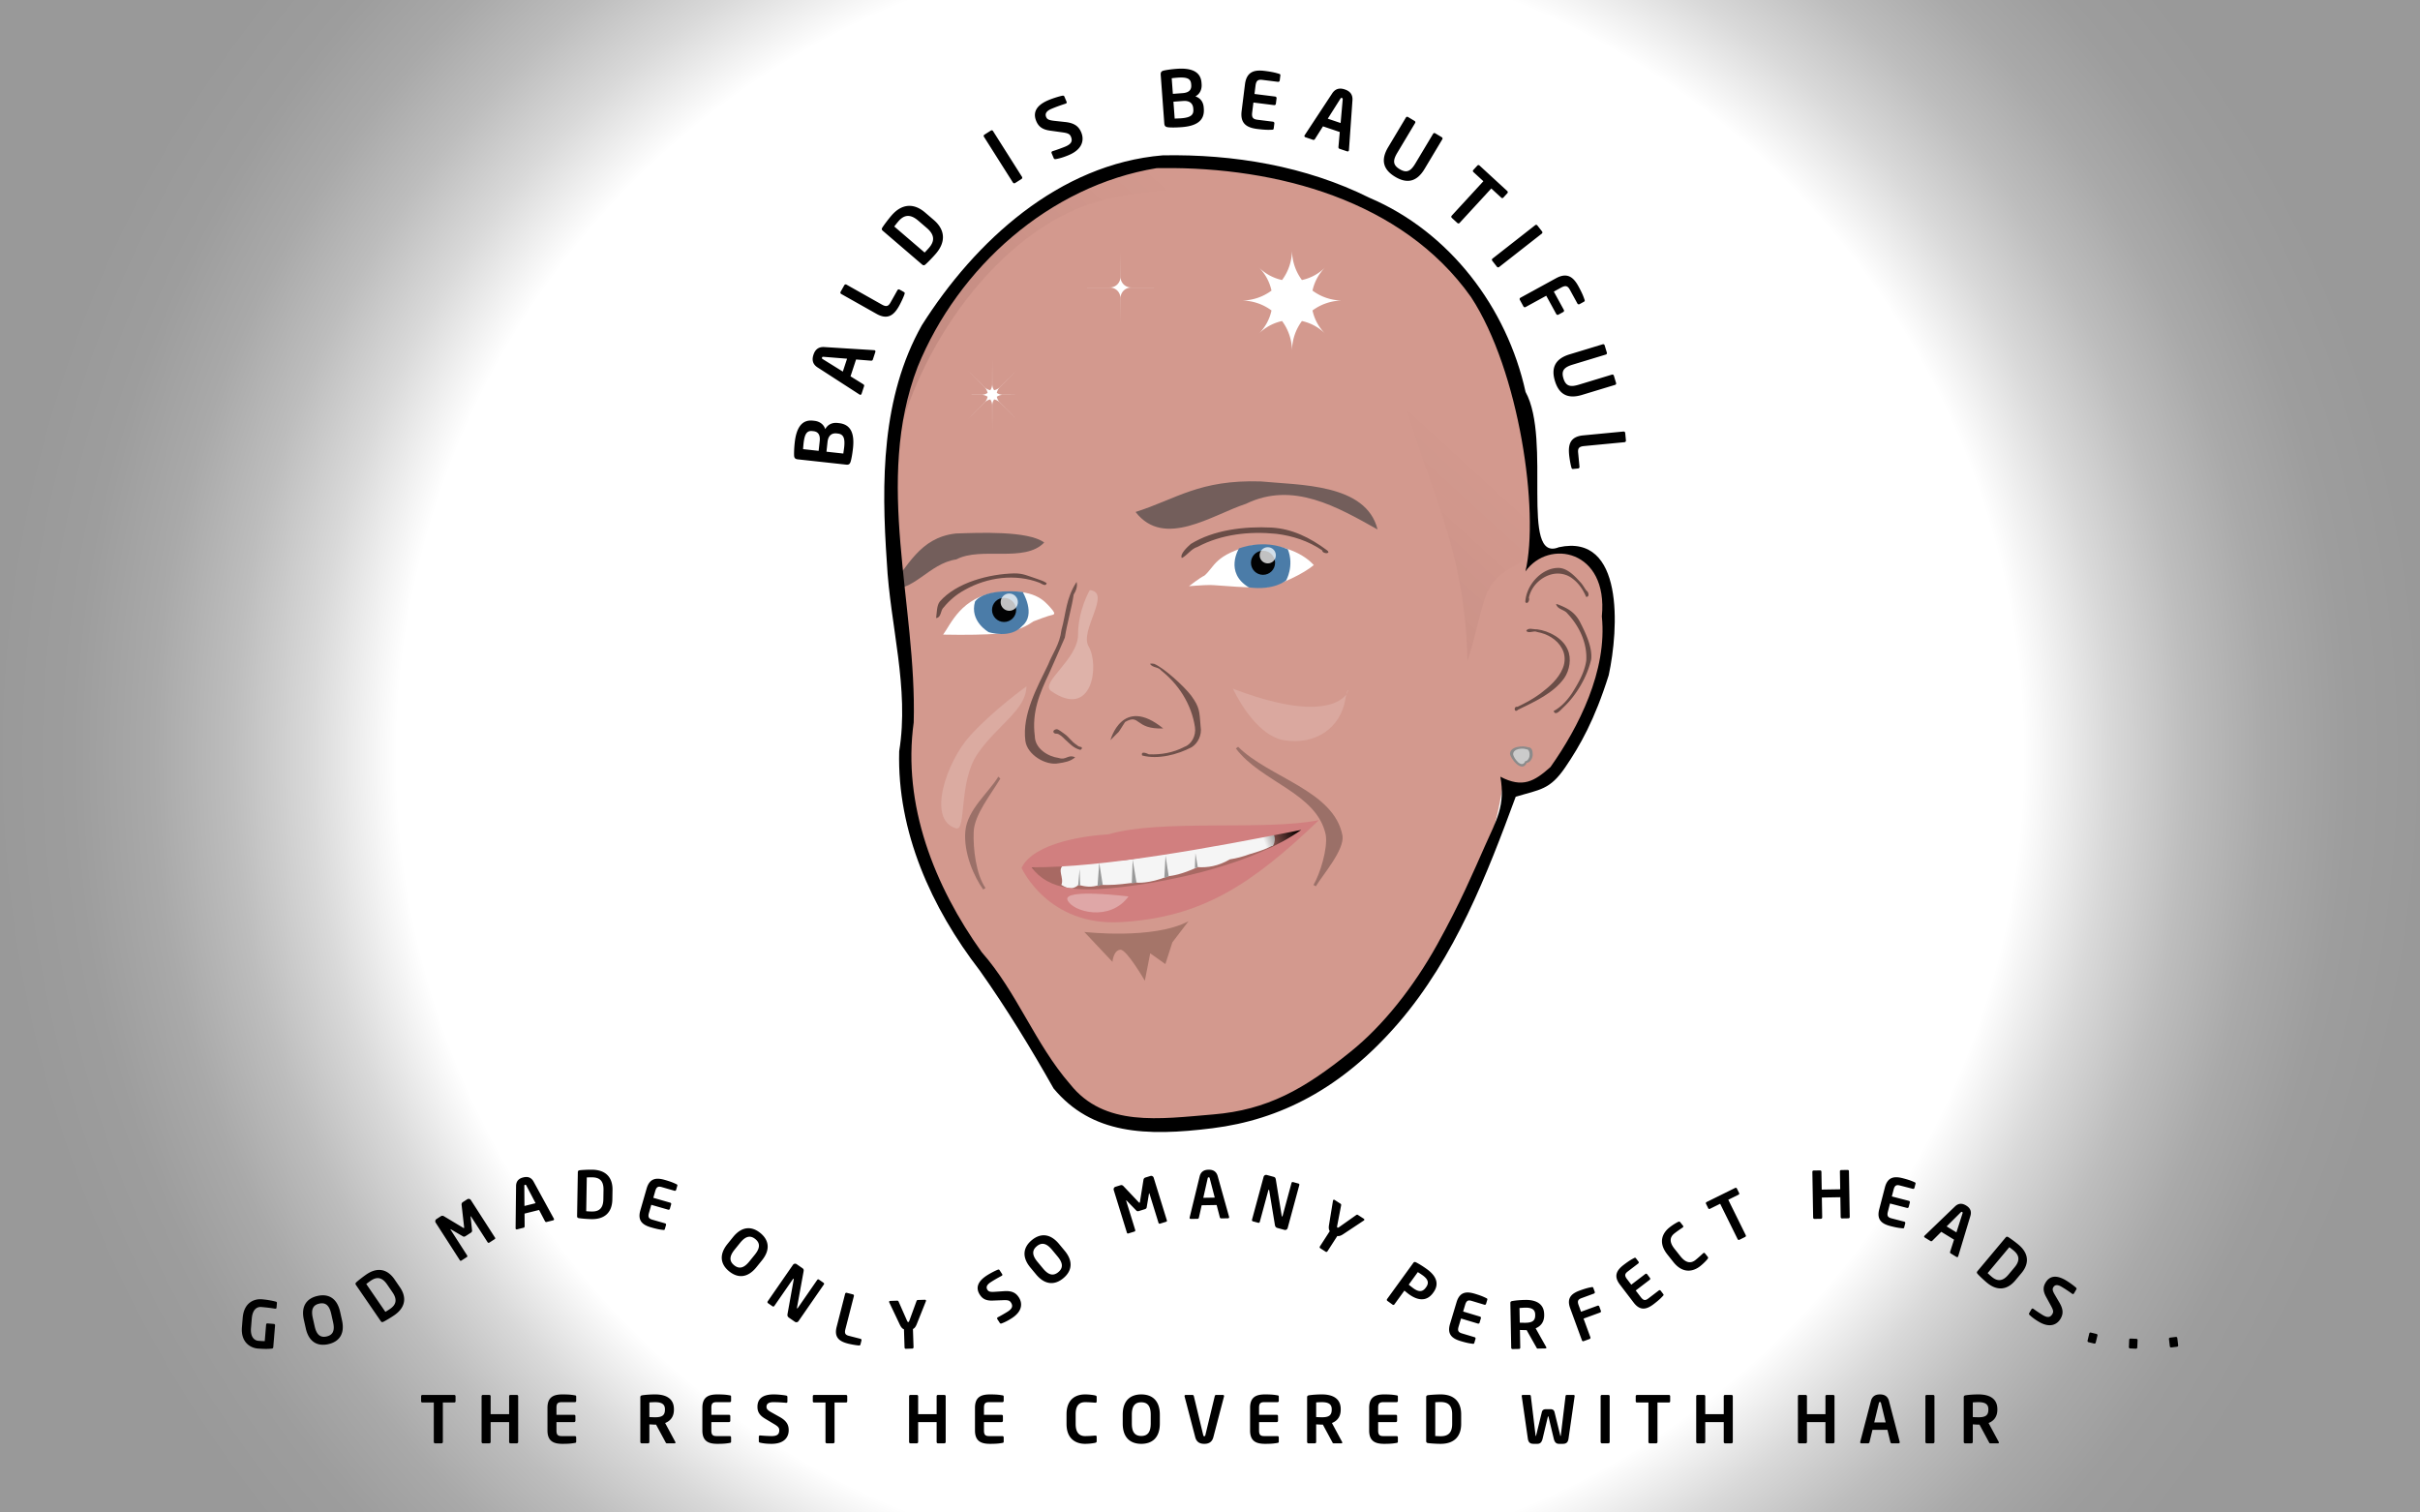 <svg xmlns="http://www.w3.org/2000/svg" viewBox="0 0 2560 1600" enable-background="new 0 0 2560 1600"><filter x="-.181" y="-.591" width="1.362" height="2.181" id="k" color-interpolation-filters="sRGB"><feGaussianBlur stdDeviation="1.391"/></filter><filter x="-.201" y="-.443" width="1.403" height="1.885" id="j" color-interpolation-filters="sRGB"><feGaussianBlur stdDeviation="2.914"/></filter><filter x="-.289" y="-.173" width="1.579" height="1.347" id="h" color-interpolation-filters="sRGB"><feGaussianBlur stdDeviation="3.095"/></filter><filter x="-.515" y="-.23" width="2.031" height="1.461" id="i" color-interpolation-filters="sRGB"><feGaussianBlur stdDeviation="3.158"/></filter><filter id="d" color-interpolation-filters="sRGB"><feGaussianBlur stdDeviation="1.633"/></filter><filter id="b" color-interpolation-filters="sRGB"><feGaussianBlur stdDeviation="1.979"/></filter><radialGradient id="a" cx="1280" cy="800" r="1288" gradientUnits="userSpaceOnUse"><stop offset="0" stop-color="#999"/><stop offset=".239" stop-color="#fff"/><stop offset=".608" stop-color="#fff"/><stop offset=".668" stop-color="#fff"/><stop offset=".673" stop-color="#fcfcfc"/><stop offset=".738" stop-color="#d9d9d9"/><stop offset=".803" stop-color="#bdbdbd"/><stop offset=".868" stop-color="#a9a9a9"/><stop offset=".934" stop-color="#9d9d9d"/><stop offset="1" stop-color="#999"/></radialGradient><path fill="url(#a)" d="M0 0h2560v1600H0z"/><g transform="translate(144.72 -328.13) scale(.39)"><path fill="#D3998E" d="M2783.37 1286.576c426.898-1.687 845.542 122.233 976.065 644.857 50.924 240.947 34.191 468.951-5.15 704.956-54.136 302.964-26.581 483.946-247.005 843.535-158.03 199.398-274.692 342.208-599.222 393.874-324.053 51.594-380.921 4.9-455.215-195.006-23.521-71.677-368.464-424.377-364.702-761.177 35.145-328.076-92.458-703.813-11.743-1026.651 108.669-320.623 436.448-605.802 707.009-604.389l-.037.001z"/><path fill="#D3998E" d="M3683.198 2457.243c20.482-89.865 105.896-132.071 188.976-121.837 120.937-12.293 123.313 174.493 113.646 262.342-8.706 131.504-49.1 209.543-120.523 317.501-33.165 45.821-126.131 101.396-164.628 45.959"/><path fill="#735E5B" d="M2709.112 2230.059c112.035-35.662 172.648-87.916 339.354-82.854 105.428 10.288 285.925 5.377 317.032 130.307-109.407-60.98-229.3-131.559-356.925-69.602-91.279 29.678-221.928 122.602-299.462 22.146v.003zM2040.79 2435.371c50.801-55.05 81.262-135.807 180.65-146.914 60.972-1.994 196.239-8.174 239.831 24.469-53.512 55.885-171.243 10.257-238.409 45.828-74.649 10.553-119.11 93.034-182.072 76.615v.002z"/><path fill-opacity=".46" d="M2549.075 2419.799c-29.512 46.017-28.038 83.672-40.942 129.929-5.036 40.645-24.235 63.301-36.012 93.961-29.565 61.37-71.34 135.609-61.905 207.437 5.157 37.857 55.663 67.597 90.002 60.649 15.522-2.272 32.291-4.984 45.064-16.234-19.734-8.998-24.713 8.787-44.488 1.824-28.974-3.732-64.603-25.358-64.983-59.228-8.483-65.2 12.571-115.014 39.012-170.838 12.825-27.823 29.689-68.289 42.348-96.22 6.583-41.305 18.638-80.055 24.02-116.968 5.821-9.125 11.288-22.137 7.884-34.31v-.002z"/><path fill-opacity=".472" d="M2748.086 2641.943c7.531 11.471 22.975 7.742 30.93 18.568 45.519 35.873 81.843 90.343 91.162 153.242 3.531 22.625-9.271 46.93-28.823 53.478-29.888 15.946-63.411 21.494-96.229 20.167-5.205-2.716-22.508-9.831-18.235 3.189 42.391 11.546 96.176-2.164 134.898-22.761 16.729-10.698 27.615-33.348 23.791-55.147-3.394-42.79-2.381-52.454-25.973-84.876-18.972-24.866-72.628-74.11-100.064-85.862-3.763-.873-7.704-1.026-11.456.006v-.004z"/><path fill="#72534D" d="M2640.975 2848.966s31.782-122.359 143.025-31.782c-77.867 3.179-61.976-41.317-103.295-17.48-27.016 41.317-6.356 14.301-39.729 49.262h-.001zM2494.979 2819.262c-12.976 1.577-10.662 13.132.291 12.237 6.658-.126 17.317 10.143 21.673 14.818 13.66 12.134 22.605 23.187 40.389 28.608 5.331 2.022 9.451-7.473 2.643-7.645-6.036-1.161-6.385-2.048-11.291-5.85-13.047-8.041-19.312-20.021-31.733-28.898-4.334-2.568-16.987-13.667-21.972-13.27z"/><path fill-opacity=".498" d="M3856.826 2381.815c-45.956-.776-88.748 46.669-90.523 92.746 6.314 7.719 12.564-6.158 9.526-11.597 6.525-32.179 34.29-58.573 66.346-64.736 18.456-3.396 38.229 1.316 52.845 13.19 16.497 12.373 28.175 30.127 36.193 48.913 9.798.897 7.087-13.36.966-16.634-5.881-7.765-10.177-16.688-17.142-23.632-14.768-16.729-35.321-37.662-58.211-38.25zM3849.716 2479.746c3.611 14.884 22.23 14.634 30.484 25.476 32.246 34.123 54.594 80.621 51.331 128.336-4.738 31.963-21.358 60.531-38.26 87.492-13.032 19.51-29.233 37.664-50.111 48.927 4.482 15.087 19.973-3.928 25.995-9.501 35.693-32.995 65.094-83.645 75.791-130.784 3.665-33.558-16.427-74.05-31.501-103.394-14.113-25.008-32.296-35.258-59.721-45.773a38.574 38.574 0 00-4.008-.779z"/><path fill-opacity=".498" d="M3797.96 2548.333c-9.187.873-24.344-5.837-29.099 4.225 7.016 8.554 20.042-1.904 29.333 3.026 27.302 4.873 54.296 19.821 67.539 45.002 9.149 16.23 9.34 36.335 2.141 53.325-11.721 28.729-36.018 49.807-60.1 68.206-19.572 14.407-40.881 26.345-62.993 36.375-11.726-1.974-8.285 18.381 1.582 8.096 44.606-21.658 96.473-44.892 125.609-86.054 14.455-21.125 20.18-53.5 8.947-77.735-13.202-30.568-50.625-50.338-82.956-54.466h-.003zM3077.432 2272.363c-72.543-3.613-155.915 5.795-218.58 44.463-8.412 7.596-30.668 27.514-24.313 38.25 15.59-8.134 25.299-25.069 42.616-30.285 65.02-34.704 141.315-42.749 213.791-35.449 44.012 5.441 87.549 19.516 124.259 44.819 1.112 10.828 26.913 9.864 12.542-.692-45.511-33.85-94.141-57.982-150.316-61.109l.001.003zM2379.947 2396.667c-67.976 1.581-156.392 24.475-201.784 76.249-8.716 10.804-8.018 31.122-10.148 44.98 15.012-1.744 11.186-21.252 20.676-29.185 15.812-19.242 35.094-35.494 57.082-47.252 60.863-34.382 137.121-44.758 203.152-19.316 5.38 2.668 17.116 11.464 19.041.978-7.873-5.929-18.139-8.501-27.392-12.003-23.228-7.514-36.241-14.726-60.63-14.449l.003-.002z"/><g filter="url(#b)"><linearGradient id="c" gradientUnits="userSpaceOnUse" x1="-289.751" y1="4863.16" x2="-254.647" y2="4901.504" gradientTransform="matrix(19.48 0 0 -19.48 8211.91 97234.555)"><stop offset="0" stop-color="#250000"/><stop offset="1" stop-color="#250000" stop-opacity="0"/></linearGradient><path opacity=".114" fill="url(#c)" d="M2300.648 1524.562c-62.071 64.46-134.781 151.306-177.967 229.705-11.997 38.906-57.708 259.12-61.839 288.85 70.915-288.715 297.482-595.342 566.314-660.968 273.072-66.664 695.001-19.603 765.866 358.896 70.714 377.653 208.778 525.252 216.212 893.077 20.249-58.531 30.227-120.631 50.628-179.092 20.816-47.943 47.665-64.148 100.559-92.179 1.69-43.738 32.351-147.049 30.691-191.037-19.788-136.311-49.448-313.801-106.814-456.908-39.213-76.716-87.013-140.874-141.639-194.34-.913-.499-1.669-1.403-2.588-1.882-138.66-103.916-294.089-188.111-463.019-219.516-76.152-13.799-152.908-10.623-229.156-20.704-219.318-21.624-380.543 111.243-547.25 246.096l.002.002z"/></g><path fill="#8B8B8B" d="M3786.349 2887.67c0 10.651-7.257 22.651-16.199 22.651-13.542 30.059-45.397-13.678-45.397-24.328 0-20.718 36.456-22.652 49.448-17.617 8.941-.001 12.149 8.642 12.148 19.294z"/><path fill="#CBCBCB" d="M3777.888 2888.57c0 8.167-5.255 17.37-11.731 17.37-9.806 23.051-32.875-10.49-32.875-18.657 0-15.888 26.4-17.37 35.808-13.509 6.475 0 8.797 6.629 8.798 14.796z"/><path d="M2782.83 1262.724c-280.974 23.378-509.032 232.387-653.525 460.949-109.884 195.267-109.956 425.872-94.906 642.66 8.777 171.253 61.501 340.597 33.501 512.866-5.911 218.184 87.495 424.667 218.453 594.56 72.717 102.781 138.588 210.632 200.308 319.904 103.826 124.358 249.48 130.802 431.417 107.958 181.946-22.839 350.183-107.013 503.802-285.115 153.62-178.102 241.343-405.044 318.302-614.001 65.896-19.951 92.575-18.354 134.483-79.921 39.796-58.457 79.471-127.778 117.868-249.966 27.126-125.32 41.917-385.161-135.24-346.952-106.86 43.739-18.767-291.856-90.379-421.255-50.329-228.625-205.699-433.784-423.19-526.467-173.035-86.143-368.797-118.84-560.905-115.212l.011-.008zm0 34.553c307.59-2.849 649.843 86.625 836.236 349.931 131.378 200.668 185.6 582.327 147.562 744.102 62.942-89.085 224.952-58.897 207.211 122.018 15.089 147.382-63.014 300.605-139.299 408.591-43.684 38.756-75.424 57.935-135.96 26.213 13.813 78.61-10.175 116.779-41.712 187.535-32.087 71.988-66.283 153.575-129.443 267.347-63.893 115.104-146.968 220.353-234.97 290.921-126.455 102.161-226.456 158.192-372.568 170.28-146.113 12.093-295.25 35.19-388.374-82.094-94.852-108.939-143.899-249.309-239.669-357.906-128.309-179.47-215.546-399.779-184.529-623.444 8.782-320.687-108.642-652.679 10.738-964.364 109.839-269.687 357.312-491.174 647.998-538.952l16.786-.19-.007.012z"/><path fill="#92665A" fill-opacity=".705" d="M2570.047 3369.222s187.355 21.703 282.703-29.15l-43.791 57.209-19.069 59.071-41.091-29.15-14.574 74.416s-49.287-85.254-66.198-84.177c-19.15 1.22-21.636 32.874-21.636 32.874l-76.344-81.092z"/><g filter="url(#d)"><linearGradient id="e" gradientUnits="userSpaceOnUse" x1="-234.14" y1="4788.166" x2="-246.471" y2="4802.387" gradientTransform="matrix(19.48 0 0 -19.48 8211.91 97234.555)"><stop offset="0"/><stop offset="1" stop-opacity="0"/></linearGradient><path opacity=".267" fill="url(#e)" d="M3713.081 2938.075s-143.835 629.267-683.201 854.004c-539.365 80.905-548.357-116.86-548.357-116.86s44.947 107.877 116.86 161.811c71.916 53.938 314.629 80.906 494.423 8.99 179.786-71.916 611.283-503.415 620.275-907.928v-.017z"/></g><path fill="#FFF" d="M3192.465 2374.164s-49.263-61.976-165.267-54.03c-104.879 25.426-103.097 58.99-131.702 82.828-11.124 4.768-41.511 28.412-41.511 28.412s38.139-3.178 57.208-3.178 122.359 11.124 157.328 4.767c34.961-6.357 95.347-34.96 123.952-58.798l-.008-.001zM2187.146 2562.735c20.979-28.288 49.442-103.376 148.327-114.618 98.885-11.237 125.852 22.474 143.836 42.7 17.979 20.226 6.18 16.855-6.742 21.35-12.614 4.387-19.276 6.231-40.453 14.608-30.901 21.912-67.421 31.464-98.885 33.711-31.463 2.246-81.246 3.601-146.077 2.246l-.006.003z"/><path fill="#4B7CA8" d="M2402.899 2447.072s37.081 60.679-1.124 92.143c-31.463 35.958-91.018 16.855-91.018 16.855s-52.813-29.216-37.081-83.153c29.215-38.206 129.227-25.844 129.227-25.844l-.004-.001zM2989.492 2329.069s-40.453 65.174 26.969 105.626c69.668 8.989 101.135-19.103 101.135-19.103s22.473-39.329 4.495-84.276c-67.421-29.215-132.593-2.248-132.593-2.248h-.006z"/><path opacity=".977" enable-background="new" d="M2385.199 2495.734c0 18.085-14.661 32.746-32.746 32.746s-32.746-14.661-32.746-32.746 14.661-32.746 32.746-32.746 32.746 14.661 32.746 32.746z"/><path opacity=".756" fill="#FFF" enable-background="new" d="M2389.901 2474.676c0 12.934-10.485 23.418-23.418 23.418-12.934 0-23.419-10.485-23.419-23.418 0-12.934 10.485-23.419 23.419-23.419 12.933 0 23.418 10.485 23.418 23.419z"/><path opacity=".977" enable-background="new" d="M3087.545 2367.83c0 18.085-14.661 32.746-32.746 32.746s-32.746-14.661-32.746-32.746 14.661-32.746 32.746-32.746 32.746 14.661 32.746 32.746z"/><path opacity=".756" fill="#FFF" enable-background="new" d="M3089.601 2347.585c0 12.131-9.834 21.966-21.966 21.966-12.131 0-21.965-9.834-21.965-21.966s9.834-21.965 21.965-21.965c12.131-.001 21.966 9.834 21.966 21.965z"/><path fill="#682323" fill-opacity=".403" d="M2633.594 3117.194c-19.07 0-229.228 44.38-210.164 82.52 19.069 38.139 140.271 116.995 251.478 111.351 122.989-6.242 485.135-189.074 497.844-217.67 12.713-28.604-539.167 23.8-539.167 23.8h.009z"/><path fill="#F5F5F5" d="M3079.052 3136.096c4.437 4.438 17.482-31.78-5.306-38.146-34.467-9.626-310.696 68.363-392.172 76.178-81.481 7.814-141.108-3.962-168.012 14.086-18.016 12.087 2.391 34.688-5.783 53.404 10.808 6.441 27.831 16.641 46.482 0 17.577 4.573 35.153 8.089 58.583-.531 24.167 2.039 51.88-.315 82.086-4.304l16.837-1.513c-.122.486 32.542 3.865 84.651-16.819 14.714-2.45 34.107-3.855 81.01-24.98 26.106 1.727 55.386-2.307 87.527-21.149 17.994-2.677 35.471-7.52 51.77-13.488 24.045-6.898 45.528-14.31 62.325-22.781l.002.043z"/><linearGradient id="f" gradientUnits="userSpaceOnUse" x1="157.511" y1="4880.416" x2="139.69" y2="4874.249" gradientTransform="matrix(4.876 0 0 -4.876 2380.885 26903.229)"><stop offset="0" stop-color="#0d0201"/><stop offset="1" stop-color="#0d0201" stop-opacity="0"/></linearGradient><path fill="url(#f)" d="M2936.747 3106.394l245.277-28.128-147.391 118.138-191.271 87.759s95.635-145.141 93.385-177.769z"/><linearGradient id="g" gradientUnits="userSpaceOnUse" x1="-8.102" y1="4858.888" x2="10.836" y2="4856.979" gradientTransform="matrix(4.876 0 0 -4.876 2380.885 26903.229)"><stop offset="0" stop-color="#0d0201"/><stop offset="1" stop-color="#0d0201" stop-opacity="0"/></linearGradient><path fill="url(#g)" d="M2557.626 3174.801l-147.391 5.625s45.005 85.509 78.759 96.76 140.64 21.377 137.265 16.877c-3.376-4.5-84.385-94.51-68.633-119.262z"/><path fill="#D17F7F" d="M3206.506 3065.889c-184.574 176.842-319.211 263.764-536.764 276.69-199.021 11.785-269.876-147.022-269.876-147.022 32.936-69.471 178.678-88.061 235.366-91.018 141.63-42.354 426.07-8.917 571.274-38.655v.005zm-779.655 127.994c46.813 63.408 129.308 68.127 259.309 51.801 130.001-16.326 342.784-61.441 472.353-153.178-243.755 48.132-537.34 102.62-731.653 101.377h-.009z"/><path fill="#999" d="M2698.851 3237.808l2.387-64.443 10.342 62.055c-3.978 1.326-8.751 1.061-12.729 2.388zM2605.781 3245.909l4.773-64.443 9.547 60.464c-2.756-.693-7.322.432-14.32 3.979zM2787.151 3222.507l3.182-60.464 8.751 56.486-11.933 3.978zM2869.87 3196.404l1.591-40.575 6.365 37.392-7.956 3.183zM2553.305 3243.208l3.978-44.553 1.591 44.553h-5.569z"/><path fill-opacity=".267" d="M2987.242 2866.968l-6.117 4.471c68.409 91.45 219.741 120.397 243.729 234.088 6.209 37.388-15.813 107.264-33.21 136.176l6.352 3.764c18.567-30.857 78.671-99.397 72.271-137.931-23.246-121.964-198.75-156.446-283.018-240.56l-.007-.008zM2336.832 2947.977c-26.465 43.943-84.121 89.147-89.488 148.012-5.366 58.866 24.202 124.762 48.539 158.228l6.117-4.235c-25.128-35.627-34.097-106.068-31.973-152.729 2.124-46.663 46.169-100.054 72.216-143.863l-5.411-5.411v-.002z"/><g filter="url(#h)"><path opacity=".173" fill="#FFF" d="M2413.07 2703.15s-89.105 63.646-152.755 133.656c-63.647 70.011-118.669 228.354-38.188 251.406 28.735 8.229 6.365-124.114 57.282-200.488 50.917-76.376 133.656-120.928 133.656-184.574h.005z"/></g><g filter="url(#i)"><path opacity=".244" fill="#FFF" d="M2584.899 2441.942s-31.823 54.099-31.823 120.928-104.51 130.901-73.193 152.756c111.954 78.11 131.828-69.674 101.837-120.928-25.412-43.429 63.647-146.392 3.182-152.756h-.003z"/></g><g filter="url(#j)"><path opacity=".149" fill="#FFF" d="M2973.201 2709.45s57.282 127.292 140.019 140.019c82.74 12.729 152.755-31.823 165.483-114.564 12.729-82.74 44.552 108.201-305.502-25.459v.004z"/></g><g filter="url(#k)"><path opacity=".31" fill="#FFF" d="M2689.94 3272.912s-178.21-22.276-165.483 9.547c12.73 31.823 114.565 60.464 165.483-9.547z"/></g></g><path d="M902.334 474.175c-.72 6.568-1.667 11.47-2.429 13.931-.78 2.623-1.805 3.742-4.805 3.412l-51.087-5.596c-2.919-.321-3.858-1.49-3.979-4.129-.094-2.144-.02-7.306.673-13.631 1.608-14.677 6.953-24.514 19.198-23.173l1.622.178c5.352.586 9.861 3.624 11.428 8.801 2.65-4.716 7.106-7.181 13.187-6.515l1.379.151c12.891 1.412 16.465 11.487 14.813 26.571zm-42.981-18.167c-5.677-.622-8.185 2.796-9.322 13.176a132.024 132.024 0 00-.486 5.938l16.461 1.803 1.129-10.299c.826-7.541-2.511-10.04-6.647-10.493l-1.135-.125zm25.741 2.491c-4.46-.489-8.853 1.41-9.688 9.032l-1.128 10.299 17.84 1.955c.213-1.947.704-4.929.891-6.632 1.137-10.38-1.183-13.917-6.86-14.539l-1.055-.115zM925.997 372.305l-2.704 8.214c-.23.697-1.054 1.112-1.802 1.038l-15.895-1.284-5.868 17.821 13.548 8.412c.646.384 1.062 1.209.832 1.906l-2.705 8.213c-.255.775-1.002 1.216-1.776.961-.078-.025-.207-.153-.362-.205l-44.396-28.705c-6.593-4.232-5.453-10.041-4.356-13.373 1.097-3.331 3.632-8.68 11.45-8.167l52.766 3.292c.155.051.335.025.413.05.772.254 1.111 1.052.855 1.827zm-54.772 5.152c-1.007-.074-1.393.056-1.648.831-.255.775-.022 1.109.831 1.648l21.175 13.157 4.491-13.637-24.849-1.999zM956.835 311.166c-.704 2.412-3.691 8.874-5.813 12.64-5.206 9.238-11.738 15.012-23.818 8.204l-37.375-21.065a1.636 1.636 0 01-.62-2.222l3.965-7.035a1.636 1.636 0 012.222-.62l37.375 21.065c4.689 2.644 6.912 2.023 9.235-2.098l7.369-13.074a1.636 1.636 0 012.222-.62l4.548 2.563c.994.56 1.077 1.076.69 2.262zM990.015 268.343c-3.771 4.395-9.304 9.967-11.207 11.559-1.089.893-2.062 1.026-3.3-.037l-41.664-35.748c-1.238-1.061-1.255-2.044-.538-3.256 1.284-2.123 5.95-8.437 9.721-12.833 10.623-12.381 23.365-13.701 35.622-3.184l9.1 7.808c12.259 10.516 12.889 23.31 2.266 35.691zm-18.695-34.958c-9.286-7.967-15.737-5.334-21.049.857-1.965 2.29-3.223 4.006-4.276 5.359l32.13 27.567c1.177-1.247 2.682-2.75 4.647-5.04 5.312-6.191 6.934-12.968-2.352-20.935l-9.1-7.808zM1080.618 189.339l-6.823 4.32a1.636 1.636 0 01-2.251-.507l-30.713-48.523c-.48-.758-.209-1.702.55-2.182l6.823-4.319c.758-.48 1.728-.322 2.208.437l30.713 48.523a1.637 1.637 0 01-.507 2.251zM1130.659 164.04c-5.632 2.389-9.911 3.583-13.866 4.286-.815.168-1.714-.071-2.064-.897l-2.293-5.407a1.55 1.55 0 01.822-2.032l.15-.064c3.163-.898 10.833-3.708 13.611-4.886 6.684-2.835 7.693-6.098 5.846-10.453-1.242-2.929-3.306-3.826-9.505-4.653l-12.429-1.729c-8.736-1.169-12.461-4.729-14.69-9.985-3.504-8.262-1.245-16.307 12.724-22.231 4.957-2.102 12.185-4.282 14.993-4.764.814-.168 1.638.103 1.957.853l2.357 5.558c.319.751.048 1.574-.703 1.893l-.15.064c-5.148 1.651-10.232 3.453-15.113 5.523-5.558 2.356-7.058 5.296-5.625 8.676 1.051 2.478 2.964 3.439 8.993 4.073l11.146 1.21c10.204 1.077 14.42 4.961 16.936 10.893 3.215 7.586 1.923 17.703-13.097 24.072zM1250.02 134.503c-6.59.487-11.583.446-14.141.144-2.721-.29-4.007-1.095-4.229-4.105l-3.783-51.254c-.217-2.928.763-4.064 3.336-4.663 2.092-.482 7.181-1.348 13.527-1.816 14.725-1.087 25.37 2.381 26.276 14.665l.12 1.627c.396 5.369-1.771 10.356-6.578 12.837 5.119 1.749 8.354 5.682 8.804 11.784l.102 1.383c.956 12.935-8.302 18.28-23.434 19.398zm10.051-45.568c-.42-5.696-4.237-7.54-14.651-6.771a133.03 133.03 0 00-5.927.6l1.219 16.515 10.332-.763c7.566-.559 9.417-4.295 9.111-8.443l-.084-1.138zm2.229 25.765c-.331-4.474-2.996-8.449-10.644-7.884l-10.332.763 1.321 17.898c1.953-.143 4.975-.203 6.683-.33 10.413-.769 13.469-3.693 13.049-9.388l-.077-1.059zM1345.587 137.237c-2.641.08-5.889.412-15.52-.795-10.522-1.318-18.342-5.176-16.617-18.935l3.541-28.246c1.725-13.759 10.254-15.568 20.775-14.249 9.631 1.208 12.696 2.332 15.235 3.061 1.195.314 1.548.77 1.406 1.903l-.649 5.18a1.637 1.637 0 01-1.821 1.416l-16.51-2.07c-4.694-.588-6.598.818-7.267 6.16l-1.095 8.741 21.933 2.749a1.635 1.635 0 011.416 1.821l-.73 5.827a1.637 1.637 0 01-1.822 1.416l-21.933-2.748-1.308 10.44c-.67 5.341.827 7.173 5.521 7.762l16.511 2.069c.89.112 1.526.931 1.415 1.821l-.649 5.18c-.144 1.133-.599 1.487-1.832 1.497zM1425.082 160.12l-8.19-2.77c-.695-.236-1.104-1.062-1.024-1.81l1.412-15.883-17.77-6.011-8.521 13.477c-.389.643-1.217 1.053-1.913.818l-8.189-2.771c-.773-.261-1.209-1.012-.947-1.784.027-.077.156-.205.208-.359l29.06-44.158c4.286-6.558 10.083-5.371 13.406-4.247 3.323 1.123 8.65 3.701 8.073 11.514l-3.717 52.731c-.053.154-.028.336-.054.412-.26.771-1.061 1.103-1.834.841zm-4.707-54.806c.082-1.006-.046-1.393-.818-1.655-.773-.261-1.109-.031-1.655.819l-13.325 21.065 13.598 4.6 2.2-24.829zM1475.862 187.033c-11.27-6.743-16.318-16.418-7.396-31.327l18.806-31.429c.46-.771 1.426-.953 2.196-.493l6.929 4.146c.771.461 1.065 1.398.605 2.168l-18.807 31.43c-4.775 7.98-5.076 12.932 2.483 17.455s11.782 1.917 16.556-6.063l18.806-31.43c.46-.77 1.426-.953 2.196-.492l6.929 4.146c.771.461 1.065 1.398.605 2.168l-18.807 31.429c-8.92 14.911-19.831 15.035-31.101 8.292zM1588.059 209.058l-10.507-9.666-33.527 36.444a1.638 1.638 0 01-2.306.097l-5.944-5.469a1.637 1.637 0 01-.097-2.305l33.527-36.444-10.507-9.666c-.66-.607-.814-1.525-.206-2.186l4.363-4.743c.607-.661 1.59-.644 2.249-.037l29.361 27.009c.66.608.759 1.585.151 2.246l-4.363 4.743c-.607.661-1.535.585-2.194-.023zM1583.552 282.198l-4.978-6.358a1.636 1.636 0 01.279-2.29l45.215-35.401c.706-.554 1.673-.377 2.225.329l4.979 6.359c.554.706.492 1.687-.215 2.239l-45.215 35.401a1.636 1.636 0 01-2.29-.279zM1668.679 321.111l-7.992-14.598c-2.272-4.149-4.527-4.869-9.248-2.283l-7.728 4.231 10.618 19.391c.43.788.139 1.783-.648 2.215l-5.152 2.821a1.636 1.636 0 01-2.214-.647l-10.617-19.391-21.896 11.988a1.636 1.636 0 01-2.214-.647l-3.84-7.013a1.639 1.639 0 01.647-2.215l37.637-20.606c12.164-6.661 18.626-.805 23.719 8.498 4.662 8.515 5.546 11.657 6.443 14.144.444 1.151.282 1.705-.72 2.253l-4.579 2.507a1.64 1.64 0 01-2.216-.648zM1644.889 403.015c-3.817-12.567-1.057-23.125 15.571-28.176l35.046-10.647c.859-.261 1.697.252 1.958 1.11l2.348 7.728c.261.858-.15 1.751-1.01 2.011l-35.047 10.647c-8.899 2.703-12.45 6.169-9.889 14.6 2.561 8.43 7.44 9.335 16.338 6.632l35.048-10.647c.858-.261 1.697.252 1.958 1.111l2.346 7.727c.261.859-.149 1.752-1.008 2.012L1673.5 417.77c-16.626 5.051-24.793-2.188-28.611-14.755zM1662.342 494.625c-.802-2.382-2.047-9.391-2.46-13.694-1.012-10.556 1.046-19.03 14.849-20.352l42.712-4.093a1.636 1.636 0 011.78 1.469l.77 8.039a1.635 1.635 0 01-1.469 1.779l-42.712 4.092c-5.359.513-6.827 2.293-6.376 7.002l1.431 14.941a1.634 1.634 0 01-1.468 1.779l-5.197.498c-1.136.109-1.5-.266-1.86-1.46z"/><g><path d="M287.632 1426.629c-3.489.402-7.991.512-15.062-.074-7.413-.614-17.993-6.399-16.65-22.6l.82-9.885c1.349-16.269 12.187-20.277 20.357-19.6 6.59.547 12.426 1.86 14.657 2.46.876.28 1.259.658 1.185 1.55l-.382 4.6c-.08.961-.394 1.418-1.492 1.327l-.206-.017c-3.135-.537-7.848-1.204-14.439-1.751-4.6-.381-9.26 2.481-10.069 12.228l-.82 9.885c-.808 9.747 3.666 13.299 7.717 13.634 2.54.211 4.674.318 6.813.358l1.451-17.505c.063-.754.663-1.327 1.419-1.265l6.796.564a1.382 1.382 0 011.259 1.486l-1.913 23.066c-.074.892-.532 1.406-1.441 1.539zM347.336 1421.927c-11.089 2.488-20.542-1.886-23.86-16.672l-2.036-9.073c-3.318-14.787 3.36-22.78 14.45-25.268 11.089-2.489 20.542 1.885 23.86 16.671l2.036 9.074c3.317 14.786-3.36 22.779-14.45 25.268zm3.004-32.23c-1.991-8.872-6.04-12.129-12.626-10.651-6.587 1.479-8.856 6.152-6.865 15.024l2.036 9.074c1.991 8.872 6.04 12.129 12.626 10.65 6.587-1.478 8.856-6.152 6.865-15.024l-2.036-9.073zM417.129 1391.314c-4.032 2.767-9.756 6.111-11.655 6.996-1.082.492-1.905.389-2.684-.747l-26.23-38.219c-.779-1.136-.58-1.941.268-2.773 1.509-1.454 6.688-5.593 10.719-8.36 11.358-7.795 22.041-6.105 29.758 5.139l5.729 8.348c7.718 11.245 5.453 21.821-5.905 29.616zm-7.66-32.585c-5.846-8.518-11.682-7.771-17.361-3.873-2.101 1.442-3.499 2.568-4.653 3.444l20.227 29.473c1.231-.762 2.786-1.661 4.887-3.104 5.679-3.897 8.475-9.074 2.629-17.592l-5.729-8.348zM523.301 1310.859l-5.852 3.763c-.522.335-1.3.016-1.673-.563l-17.325-26.944c-.261-.406-.43-.543-.547-.468-.058.037-.062.286-.066.534l1.554 14.644c.062.861-.467 1.693-1.221 2.177l-5.852 3.763c-.753.484-1.73.621-2.488.207l-12.737-7.454c-.228-.1-.455-.198-.513-.161-.115.074-.062.286.199.692l17.325 26.943c.373.58.34 1.42-.182 1.755l-5.852 3.762c-.521.336-1.171.344-1.544-.235l-25.633-39.865a2.764 2.764 0 01.827-3.808l4.752-3.055c.927-.596 2.111-.538 3.038.012l20.15 12.105c.625.335.927.55 1.159.401.232-.149.161-.513.116-1.221l-2.651-23.357c-.116-1.072.323-2.174 1.25-2.769l4.752-3.055a2.763 2.763 0 013.808.827l25.633 39.866c.372.582.095 1.169-.427 1.504zM585.153 1290.954l-7.083 1.769c-.601.15-1.27-.251-1.553-.818l-6.246-11.929-15.37 3.84.098 13.464c.017.636-.385 1.304-.986 1.454l-7.083 1.769c-.668.167-1.319-.167-1.487-.835-.017-.067.017-.217-.017-.351l.493-44.637c.052-6.615 4.713-8.419 7.586-9.136 2.873-.719 7.835-1.318 10.991 4.495l21.426 39.161c.033.133.133.251.15.317.167.668-.251 1.27-.919 1.437zm-28.359-36.792c-.401-.751-.668-.969-1.336-.802-.668.167-.802.484-.802 1.336l.147 21.049 11.761-2.938-9.77-18.645zM625.771 1289.667c-4.89-.083-11.493-.677-13.554-1.057-1.168-.226-1.778-.788-1.754-2.166l.79-46.352c.023-1.378.652-1.918 1.827-2.105 2.072-.308 8.692-.678 13.582-.595 13.775.235 21.5 7.807 21.267 21.444l-.173 10.124c-.231 13.638-8.21 20.943-21.985 20.707zm12.653-30.992c.177-10.332-5.012-13.107-11.9-13.224-2.548-.044-4.341.064-5.789.108l-.609 35.746c1.445.093 3.234.262 5.782.305 6.887.118 12.168-2.48 12.344-12.81l.172-10.125zM701.613 1301.102c-2.214-.278-4.966-.425-12.843-2.69-8.605-2.475-14.625-6.715-11.388-17.968l6.645-23.103c3.237-11.253 10.589-11.647 19.194-9.171 7.877 2.266 10.287 3.604 12.31 4.545.955.418 1.191.844.924 1.77l-1.219 4.236a1.383 1.383 0 01-1.705.944l-13.504-3.885c-3.84-1.104-5.61-.18-6.867 4.188l-2.057 7.149 17.939 5.16c.728.21 1.152.976.943 1.705l-1.371 4.766a1.382 1.382 0 01-1.705.943l-17.938-5.16-2.456 8.539c-1.257 4.37-.248 6.093 3.592 7.197l13.504 3.884c.728.21 1.152.976.943 1.705l-1.219 4.236c-.264.927-.69 1.163-1.722 1.01zM771.364 1344.929c-8.835-7.148-11.276-17.272-1.745-29.053l5.848-7.229c9.53-11.78 19.941-11.509 28.776-4.361 8.835 7.148 11.275 17.272 1.745 29.052l-5.847 7.23c-9.53 11.78-19.941 11.509-28.777 4.361zm27.128-17.654c5.718-7.068 5.757-12.264.51-16.51-5.248-4.244-10.32-3.121-16.038 3.947l-5.848 7.229c-5.718 7.068-5.757 12.264-.51 16.508 5.248 4.245 10.32 3.122 16.038-3.946l5.848-7.228zM840.873 1398.266l-5.72-3.96c-1.359-.941-2.548-1.763-2.043-4.429l6.519-36.282c.065-.457-.026-.688-.196-.806s-.362-.083-.596.257l-19.719 28.485c-.431.623-1.237.819-1.86.388l-4.814-3.332a1.382 1.382 0 01-.349-1.917l26.775-38.678a2.764 2.764 0 013.833-.697l6.116 4.234c1.189.823 1.577 1.594 1.237 3.537l-6.955 38.242c-.082.361-.03.649.14.767.113.078.401.026.636-.314l20.62-29.787c.431-.623 1.198-.762 1.821-.332l4.87 3.372c.623.431.762 1.197.331 1.821l-26.814 38.734a2.76 2.76 0 01-3.832.697zM908.531 1423.296c-2.122-.046-8.046-1.066-11.582-1.972-8.674-2.223-14.814-6.285-11.908-17.627l8.992-35.094a1.38 1.38 0 011.676-.992l6.606 1.692c.734.188 1.18.943.992 1.677l-8.992 35.094c-1.128 4.403-.136 6.079 3.734 7.072l12.276 3.146c.734.188 1.181.942.993 1.676l-1.094 4.27c-.239.932-.641 1.114-1.693 1.058zM979.471 1376.52l-9.679 24.231c-1.208 3.072-2.54 4.493-4.035 5.162l.633 19.275c.025.757-.506 1.395-1.263 1.419l-6.884.226c-.757.025-1.328-.576-1.353-1.334l-.633-19.275c-1.535-.569-2.957-1.901-4.364-4.887l-11.179-23.547c-.076-.204-.151-.408-.156-.546-.018-.55.379-1.046 1.067-1.068l7.642-.251c.619-.02 1.119.515 1.344 1.058l8.934 20.243c.521 1.155.941 1.347 1.216 1.339.344-.011.751-.231 1.194-1.417l7.587-20.785c.188-.558.652-1.124 1.272-1.145l7.572-.249c.688-.022 1.186.444 1.205.994.007.209-.058.349-.12.557zM1070.448 1394.386c-4.33 2.818-7.711 4.443-10.895 5.611-.652.26-1.435.194-1.849-.441l-2.705-4.157a1.306 1.306 0 01.383-1.81l.115-.075c2.497-1.214 8.459-4.684 10.595-6.074 5.138-3.344 5.495-6.205 3.315-9.553-1.466-2.252-3.314-2.693-8.589-2.465l-10.589.399c-7.436.318-11.058-2.091-13.688-6.132-4.133-6.351-3.443-13.374 7.295-20.363 3.81-2.48 9.498-5.359 11.761-6.175.652-.26 1.377-.156 1.753.422l2.78 4.272c.375.577.272 1.302-.305 1.677l-.115.075c-4.036 2.133-7.997 4.382-11.75 6.825-4.272 2.78-5.085 5.446-3.394 8.045 1.24 1.905 2.973 2.42 8.078 2.057l9.445-.641c8.643-.611 12.722 1.994 15.69 6.556 3.795 5.83 4.216 14.433-7.331 21.947zM1124.869 1352.141c-8.74 7.267-19.148 7.678-28.836-3.975l-5.944-7.151c-9.688-11.653-7.383-21.811 1.357-29.077 8.74-7.267 19.147-7.678 28.836 3.975l5.945 7.151c9.687 11.654 7.382 21.811-1.358 29.077zm-12.003-30.062c-5.813-6.992-10.901-8.048-16.092-3.732-5.191 4.315-5.083 9.51.73 16.502l5.944 7.151c5.813 6.992 10.901 8.048 16.092 3.732 5.191-4.315 5.083-9.51-.73-16.502l-5.944-7.151zM1233.607 1292.448l-6.647 2.055c-.592.184-1.256-.332-1.46-.99l-9.465-30.601c-.142-.461-.269-.638-.401-.597-.066.02-.136.259-.207.497l-2.43 14.524c-.171.845-.904 1.505-1.759 1.77l-6.647 2.055c-.856.265-1.833.135-2.452-.467l-10.271-10.595c-.192-.157-.385-.313-.451-.293-.131.04-.136.258.006.719l9.465 30.601c.203.658-.054 1.458-.646 1.642l-6.647 2.056c-.592.183-1.22.017-1.424-.641l-14.004-45.277a2.762 2.762 0 011.818-3.446l5.396-1.669c1.053-.326 2.178.047 2.923.826l16.166 17.063c.512.491.746.779 1.009.698.263-.082.293-.452.439-1.146l3.709-23.211c.176-1.064.894-2.007 1.947-2.332l5.396-1.669a2.764 2.764 0 013.447 1.818l14.004 45.276c.203.658-.222 1.151-.814 1.334zM1299.045 1288.786l-7.301.125c-.62.011-1.181-.53-1.328-1.148l-3.391-13.032-15.841.27-2.945 13.14c-.127.622-.669 1.183-1.289 1.193l-7.301.124c-.688.012-1.248-.461-1.26-1.149-.001-.069.066-.208.063-.346l10.56-43.377c1.544-6.433 6.493-7.138 9.454-7.188 2.962-.05 7.931.485 9.693 6.862l12.032 42.992c.002.138.073.275.075.343.011.689-.532 1.18-1.221 1.191zm-19.321-42.247c-.221-.823-.432-1.095-1.121-1.084-.689.012-.891.292-1.083 1.121l-4.61 20.541 12.122-.207-5.308-20.371zM1358.771 1301.049l-6.716-1.818c-1.596-.433-2.992-.811-3.408-3.492l-5.992-36.379c-.091-.453-.255-.64-.454-.694-.2-.054-.369.043-.477.442l-9.058 33.445c-.197.732-.891 1.186-1.623.988l-5.651-1.53a1.382 1.382 0 01-.97-1.691l12.298-45.414a2.764 2.764 0 013.38-1.939l7.182 1.945c1.397.378 2.02.975 2.35 2.919l6.237 38.373c.043.368.188.621.388.676.132.036.386-.11.494-.509l9.472-34.974c.197-.732.873-1.12 1.605-.922l5.719 1.548c.731.198 1.119.874.92 1.606l-12.316 45.48a2.763 2.763 0 01-3.38 1.94zM1442.701 1291.144l-21.752 14.414c-2.742 1.839-4.647 2.25-6.257 1.95l-10.452 16.21c-.41.637-1.21.859-1.846.448l-5.789-3.733c-.637-.41-.763-1.23-.353-1.867l10.451-16.21c-.938-1.342-1.349-3.247-.807-6.503l4.212-25.725c.054-.211.108-.422.183-.538.298-.463.907-.643 1.486-.27l6.426 4.143c.52.335.628 1.059.502 1.634l-4.176 21.732c-.23 1.245.006 1.643.237 1.792.29.186.749.237 1.789-.486l18.07-12.772c.473-.351 1.176-.553 1.697-.218l6.369 4.106c.578.373.722 1.04.424 1.503-.111.175-.243.254-.414.39zM1490.435 1369.118c-1.449-1.052-3.558-2.836-4.8-3.823l-10.556 14.552c-.445.613-1.255.791-1.869.346l-5.575-4.045a1.382 1.382 0 01-.306-1.924l27.825-38.359c.809-1.115 1.761-1.02 2.998-.379 3.223 1.658 7.384 4.25 11.454 7.203 8.586 6.229 13.873 14.659 6.715 24.527l-.364.502c-7.159 9.871-16.935 7.629-25.522 1.4zm18.192-7.481c3.398-4.684 1.905-8.491-3.671-12.534-1.17-.85-4.039-2.76-5.123-3.377l-9.626 13.269c.852.703 3.893 3.08 4.841 3.768 6.021 4.368 9.981 3.836 13.217-.625l.362-.501zM1557.876 1421.52c-2.211-.306-4.962-.485-12.811-2.847-8.576-2.58-14.544-6.893-11.17-18.107l6.926-23.023c3.374-11.214 10.732-11.519 19.307-8.939 7.851 2.362 10.244 3.73 12.256 4.695.95.429 1.181.859.902 1.782l-1.27 4.222a1.383 1.383 0 01-1.716.922l-13.457-4.048c-3.826-1.151-5.609-.249-6.918 4.105l-2.143 7.124 17.876 5.379c.726.217 1.141.99.923 1.716l-1.428 4.749a1.382 1.382 0 01-1.716.923l-17.877-5.378-2.561 8.51c-1.309 4.353-.322 6.089 3.504 7.241l13.458 4.048c.725.219 1.14.991.922 1.716l-1.27 4.222c-.278.923-.707 1.154-1.737.988zM1635.018 1426.455l-8.4.16c-.758.015-1.046-.668-1.404-1.351l-10.266-18.196-.963.019c-1.79.034-4.549-.12-6.134-.159l.357 18.661c.015.757-.525 1.388-1.282 1.401l-6.885.132a1.382 1.382 0 01-1.404-1.351l-.904-47.374c-.026-1.377.79-1.874 2.164-2.108 3.571-.619 8.453-1.056 13.479-1.152 10.604-.202 19.903 3.409 20.127 15.183l.012.62c.139 7.298-3.424 11.912-9.028 14.224l11.194 19.9c.142.204.146.41.148.548.01.483-.26.833-.811.843zM1624 1390.503c-.099-5.165-3.584-7.302-10.469-7.171-1.446.028-4.885.231-6.123.392l.296 15.493c1.103.048 4.962.112 6.132.09 7.093-.136 10.292-2.124 10.176-8.185l-.012-.619zM1686.213 1368.406l-13.193 4.832c-3.751 1.373-4.635 3.165-3.073 7.433l2.558 6.984 17.525-6.418a1.381 1.381 0 011.767.821l1.705 4.656a1.38 1.38 0 01-.819 1.767l-17.525 6.418 7.246 19.79a1.383 1.383 0 01-.819 1.767l-6.338 2.321a1.382 1.382 0 01-1.767-.82l-12.457-34.017c-4.026-10.994 1.677-15.649 10.084-18.728 7.696-2.817 10.431-3.159 12.62-3.594 1.017-.225 1.458-.02 1.79.885l1.516 4.139a1.379 1.379 0 01-.82 1.764zM1759.209 1370.84c-1.543 1.611-3.302 3.733-9.815 8.707-7.116 5.432-14.107 7.739-21.212-1.567l-14.586-19.104c-7.105-9.306-3.039-15.442 4.076-20.876 6.514-4.973 9.026-6.111 10.985-7.175.905-.517 1.388-.453 1.973.314l2.675 3.503a1.38 1.38 0 01-.259 1.93l-11.167 8.527c-3.175 2.424-3.489 4.396-.73 8.009l4.513 5.911 14.835-11.326a1.38 1.38 0 011.93.259l3.009 3.942c.46.602.343 1.471-.259 1.931l-14.834 11.326 5.391 7.061c2.759 3.613 4.744 3.829 7.919 1.406l11.167-8.526a1.379 1.379 0 011.93.259l2.675 3.503c.586.766.521 1.249-.216 1.986zM1806.381 1331.796c-.638.858-3.684 4.333-7.836 7.632-6.472 5.141-17.791 8.943-28.374-4.379l-6.298-7.928c-10.754-13.537-4.319-23.487 2.152-28.628 4.152-3.299 8.226-5.48 9.206-5.907.873-.341 1.573-.457 2.173.298l2.871 3.613c.513.647.63 1.348-.179 1.99l-.108.085c-2.017 1.339-5.898 3.982-8.756 6.252-4.53 3.6-5.892 8.64.192 16.299l6.298 7.928c5.956 7.496 11.302 7.472 15.833 3.872 2.859-2.27 6.312-5.454 8.07-7.115l.108-.085c.809-.642 1.465-.371 1.979.276l2.871 3.613c.599.756.327 1.411-.202 2.184zM1839.064 1263.838l-10.809 5.336 18.512 37.49c.335.679.054 1.51-.626 1.845l-6.115 3.019a1.38 1.38 0 01-1.844-.625l-18.512-37.489-10.808 5.336c-.679.335-1.448.177-1.785-.502l-2.409-4.879c-.335-.679-.023-1.448.656-1.784l30.202-14.912c.679-.335 1.48-.115 1.815.564l2.409 4.879c.335.68-.007 1.387-.686 1.722zM1955.388 1288.814l-6.818.117a1.381 1.381 0 01-1.401-1.354l-.359-21.076-19.561.333.36 21.076a1.382 1.382 0 01-1.354 1.401l-6.818.117a1.381 1.381 0 01-1.401-1.354l-.826-48.487c-.013-.758.598-1.319 1.355-1.333l6.818-.115c.758-.014 1.387.527 1.4 1.285l.324 19.01 19.56-.333-.324-19.01c-.014-.758.598-1.32 1.355-1.332l6.818-.117c.758-.013 1.387.528 1.4 1.285l.826 48.487a1.38 1.38 0 01-1.354 1.4zM2012.683 1299.361c-2.22-.22-4.975-.294-12.909-2.351-8.667-2.248-14.794-6.327-11.856-17.661l6.035-23.266c2.938-11.334 10.277-11.921 18.943-9.673 7.934 2.057 10.379 3.332 12.425 4.218.966.392 1.213.813.971 1.745l-1.106 4.267a1.383 1.383 0 01-1.679.988l-13.601-3.527c-3.866-1.003-5.612-.032-6.753 4.368l-1.866 7.2 18.067 4.685c.733.191 1.177.946.988 1.679l-1.245 4.799a1.38 1.38 0 01-1.679.988l-18.067-4.685-2.23 8.601c-1.141 4.399-.086 6.096 3.78 7.099l13.599 3.527c.733.191 1.178.946.988 1.679l-1.106 4.267c-.245.933-.664 1.18-1.699 1.053zM2069.675 1329.674l-6.226-3.813c-.528-.323-.711-1.081-.504-1.682l4.131-12.813-13.509-8.271-9.533 9.505c-.442.456-1.199.639-1.728.315l-6.226-3.812c-.586-.36-.805-1.058-.445-1.646.036-.059.166-.14.239-.258l32.18-30.927c4.753-4.6 9.306-2.538 11.831-.992 2.526 1.546 6.43 4.664 4.496 10.99l-12.916 42.722c-.072.118-.085.271-.121.33-.361.587-1.082.711-1.669.352zm6.366-46.007c.254-.813.223-1.156-.365-1.515-.587-.36-.908-.233-1.516.364l-14.909 14.854 10.337 6.329 6.453-20.032zM2101.754 1356.825c-3.75-3.14-8.51-7.756-9.873-9.347-.766-.91-.887-1.731-.002-2.787l29.766-35.542c.885-1.057 1.714-1.081 2.744-.488 1.805 1.063 7.185 4.939 10.935 8.079 10.563 8.846 11.806 19.591 3.049 30.048l-6.502 7.763c-8.757 10.457-19.554 11.12-30.117 2.274zm29.33-16.14c6.635-7.921 4.346-13.343-.935-17.765-1.954-1.637-3.416-2.682-4.569-3.557l-22.955 27.41c1.065.981 2.35 2.236 4.304 3.873 5.281 4.422 11.02 5.725 17.654-2.197l6.501-7.764zM2156.831 1398.272c-4.45-2.622-7.41-4.926-9.874-7.257-.524-.469-.814-1.198-.428-1.852l2.517-4.272a1.306 1.306 0 011.792-.463l.119.069c2.199 1.695 7.959 5.489 10.154 6.781 5.282 3.112 8.003 2.157 10.031-1.285 1.363-2.315.935-4.166-1.618-8.788l-5.072-9.303c-3.596-6.516-3.053-10.832-.605-14.985 3.846-6.529 10.441-9.039 21.479-2.536 3.917 2.308 9.028 6.118 10.765 7.781.523.469.753 1.164.404 1.757l-2.587 4.392c-.349.593-1.044.823-1.638.473l-.119-.069c-3.706-2.664-7.484-5.208-11.342-7.481-4.391-2.587-7.14-2.129-8.713.543-1.154 1.958-.844 3.739 1.754 8.148l4.779 8.172c4.396 7.465 3.879 12.278 1.117 16.966-3.531 5.995-11.045 10.201-22.915 3.209zM2215.302 1421.299l-5.956-1.446a1.38 1.38 0 01-1.013-1.665l1.836-7.563c.179-.737.912-1.125 1.648-.946l5.956 1.446c.736.179 1.208.861 1.03 1.596l-1.837 7.564a1.38 1.38 0 01-1.664 1.014zM2259.476 1426.748l-6.125-.265a1.38 1.38 0 01-1.316-1.436l.336-7.777c.032-.758.676-1.281 1.433-1.249l6.125.266c.757.032 1.352.61 1.319 1.367l-.336 7.778a1.383 1.383 0 01-1.436 1.316zM2302.984 1424.67l-6.084.74a1.38 1.38 0 01-1.534-1.201l-.94-7.725c-.092-.752.457-1.374 1.209-1.465l6.084-.741c.752-.092 1.434.38 1.526 1.132l.941 7.725a1.383 1.383 0 01-1.202 1.535z"/><g><path d="M480.515 1483.646h-12.053v41.806c0 .758-.62 1.378-1.377 1.378h-6.819c-.758 0-1.377-.62-1.377-1.378v-41.806h-12.053c-.757 0-1.377-.482-1.377-1.24v-5.442c0-.758.62-1.308 1.377-1.308h33.68c.758 0 1.378.55 1.378 1.308v5.442c-.001.758-.621 1.24-1.379 1.24zM546.774 1526.829h-6.819c-.757 0-1.377-.62-1.377-1.378v-21.076h-19.561v21.076c0 .758-.62 1.378-1.377 1.378h-6.819c-.757 0-1.377-.62-1.377-1.378v-48.488c0-.758.62-1.308 1.377-1.308h6.819c.757 0 1.377.55 1.377 1.308v19.01h19.561v-19.01c0-.758.62-1.308 1.377-1.308h6.819c.758 0 1.377.55 1.377 1.308v48.488c0 .758-.619 1.378-1.377 1.378zM608.143 1526.416c-2.204.345-4.89.964-13.086.964-8.954 0-15.91-2.41-15.91-14.119v-24.037c0-11.708 6.956-14.12 15.91-14.12 8.196 0 10.882.62 13.086.965 1.033.137 1.377.482 1.377 1.446v4.408a1.38 1.38 0 01-1.377 1.377h-14.051c-3.994 0-5.441 1.378-5.441 5.924v7.438h18.665c.758 0 1.378.62 1.378 1.378v4.959c0 .757-.62 1.377-1.378 1.377h-18.665v8.885c0 4.546 1.447 5.922 5.441 5.922h14.051c.758 0 1.377.62 1.377 1.378v4.408c0 .965-.344 1.31-1.377 1.447zM713.731 1526.829h-8.403c-.758 0-1.033-.688-1.378-1.378l-9.918-18.39h-.964c-1.791 0-4.546-.206-6.13-.275v18.664c0 .758-.551 1.378-1.308 1.378h-6.888c-.758 0-1.377-.62-1.377-1.378v-47.385c0-1.378.826-1.86 2.204-2.066 3.581-.55 8.471-.896 13.499-.896 10.607 0 19.836 3.788 19.836 15.566v.62c0 7.301-3.65 11.846-9.298 14.05l10.813 20.112c.138.207.138.414.138.552 0 .482-.275.826-.826.826zM703.4 1490.67c0-5.166-3.443-7.37-10.331-7.37-1.446 0-4.89.138-6.13.276v15.497c1.102.068 4.959.206 6.13.206 7.094 0 10.331-1.928 10.331-7.99v-.619zM772.001 1526.416c-2.204.345-4.89.964-13.086.964-8.954 0-15.91-2.41-15.91-14.119v-24.037c0-11.708 6.956-14.12 15.91-14.12 8.196 0 10.882.62 13.086.965 1.033.137 1.377.482 1.377 1.446v4.408a1.38 1.38 0 01-1.377 1.377H757.95c-3.994 0-5.441 1.378-5.441 5.924v7.438h18.665c.758 0 1.378.62 1.378 1.378v4.959c0 .757-.62 1.377-1.378 1.377h-18.665v8.885c0 4.546 1.447 5.922 5.441 5.922h14.051c.758 0 1.377.62 1.377 1.378v4.408c0 .965-.344 1.31-1.377 1.447zM816.22 1527.38c-5.165 0-8.885-.482-12.191-1.239-.688-.138-1.308-.62-1.308-1.378v-4.959c0-.757.62-1.308 1.308-1.308h.138c2.755.344 9.643.688 12.191.688 6.13 0 7.99-2.204 7.99-6.198 0-2.686-1.309-4.064-5.855-6.75l-9.091-5.441c-6.406-3.788-8.128-7.783-8.128-12.604 0-7.577 4.408-13.087 17.219-13.087 4.546 0 10.882.689 13.224 1.24.689.138 1.24.62 1.24 1.309v5.096c0 .688-.482 1.24-1.171 1.24h-.138c-4.546-.414-9.091-.689-13.568-.689-5.097 0-7.232 1.791-7.232 4.891 0 2.272 1.171 3.65 5.648 6.129l8.265 4.615c7.576 4.201 9.573 8.609 9.573 14.05 0 6.957-4.339 14.395-18.114 14.395zM894.877 1483.646h-12.053v41.806c0 .758-.62 1.378-1.377 1.378h-6.819c-.758 0-1.378-.62-1.378-1.378v-41.806h-12.053c-.757 0-1.377-.482-1.377-1.24v-5.442c0-.758.62-1.308 1.377-1.308h33.68c.758 0 1.378.55 1.378 1.308v5.442c-.001.758-.621 1.24-1.378 1.24zM999.018 1526.829h-6.819c-.757 0-1.377-.62-1.377-1.378v-21.076h-19.561v21.076c0 .758-.62 1.378-1.377 1.378h-6.819c-.757 0-1.377-.62-1.377-1.378v-48.488c0-.758.62-1.308 1.377-1.308h6.819c.757 0 1.377.55 1.377 1.308v19.01h19.561v-19.01c0-.758.62-1.308 1.377-1.308h6.819c.758 0 1.377.55 1.377 1.308v48.488c0 .758-.619 1.378-1.377 1.378zM1060.387 1526.416c-2.204.345-4.89.964-13.086.964-8.954 0-15.91-2.41-15.91-14.119v-24.037c0-11.708 6.956-14.12 15.91-14.12 8.196 0 10.882.62 13.086.965 1.033.137 1.378.482 1.378 1.446v4.408c0 .758-.62 1.377-1.378 1.377h-14.05c-3.995 0-5.442 1.378-5.442 5.924v7.438h18.665c.757 0 1.377.62 1.377 1.378v4.959c0 .757-.62 1.377-1.377 1.377h-18.665v8.885c0 4.546 1.447 5.922 5.442 5.922h14.05c.758 0 1.378.62 1.378 1.378v4.408c0 .965-.345 1.31-1.378 1.447zM1158.605 1526.279c-1.033.275-5.579 1.101-10.882 1.101-8.265 0-19.492-4.063-19.492-21.075v-10.125c0-17.288 11.227-21.076 19.492-21.076 5.303 0 9.849.827 10.882 1.102.895.276 1.515.62 1.515 1.585v4.614c0 .826-.344 1.446-1.377 1.446h-.138c-2.411-.206-7.094-.552-10.745-.552-5.785 0-9.986 3.1-9.986 12.88v10.125c0 9.573 4.201 12.879 9.986 12.879 3.651 0 8.334-.344 10.745-.55h.138c1.033 0 1.377.62 1.377 1.446v4.614c0 .966-.62 1.31-1.515 1.586zM1207.3 1527.38c-11.364 0-19.629-6.336-19.629-21.488v-9.298c0-15.152 8.265-21.489 19.629-21.489 11.365 0 19.63 6.337 19.63 21.489v9.298c0 15.152-8.265 21.488-19.63 21.488zm9.987-30.786c0-9.092-3.237-13.155-9.987-13.155-6.749 0-9.986 4.064-9.986 13.155v9.298c0 9.092 3.237 13.156 9.986 13.156 6.75 0 9.987-4.064 9.987-13.156v-9.298zM1294.842 1477.172l-11.295 43.184c-1.653 6.406-6.612 7.025-9.574 7.025s-7.921-.619-9.574-7.025l-11.295-43.184c0-.138-.069-.207-.069-.345 0-.688.551-1.17 1.24-1.17h7.3c.62 0 1.171.55 1.309 1.17l9.987 41.393c.207.827.413 1.102 1.102 1.102.689 0 .895-.275 1.102-1.102l9.987-41.393c.138-.62.689-1.17 1.309-1.17h7.3c.688 0 1.24.482 1.24 1.17 0 .137-.069.207-.069.345zM1351.39 1526.416c-2.204.345-4.89.964-13.085.964-8.955 0-15.91-2.41-15.91-14.119v-24.037c0-11.708 6.955-14.12 15.91-14.12 8.195 0 10.881.62 13.085.965 1.034.137 1.378.482 1.378 1.446v4.408c0 .758-.62 1.377-1.378 1.377h-14.05c-3.994 0-5.44 1.378-5.44 5.924v7.438h18.664c.758 0 1.378.62 1.378 1.378v4.959c0 .757-.62 1.377-1.378 1.377H1331.9v8.885c0 4.546 1.446 5.922 5.44 5.922h14.05c.758 0 1.378.62 1.378 1.378v4.408c-.001.965-.345 1.31-1.378 1.447zM1419.095 1526.829h-8.402c-.758 0-1.034-.688-1.379-1.378l-9.917-18.39h-.964c-1.791 0-4.547-.206-6.13-.275v18.664c0 .758-.552 1.378-1.309 1.378h-6.888c-.757 0-1.377-.62-1.377-1.378v-47.385c0-1.378.826-1.86 2.204-2.066 3.581-.55 8.471-.896 13.5-.896 10.606 0 19.836 3.788 19.836 15.566v.62c0 7.301-3.65 11.846-9.298 14.05l10.813 20.112c.138.207.138.414.138.552-.001.482-.276.826-.827.826zm-10.331-36.159c0-5.166-3.443-7.37-10.33-7.37-1.446 0-4.89.138-6.13.276v15.497c1.101.068 4.958.206 6.13.206 7.094 0 10.33-1.928 10.33-7.99v-.619zM1477.366 1526.416c-2.204.345-4.89.964-13.087.964-8.953 0-15.91-2.41-15.91-14.119v-24.037c0-11.708 6.957-14.12 15.91-14.12 8.197 0 10.883.62 13.087.965 1.032.137 1.377.482 1.377 1.446v4.408a1.38 1.38 0 01-1.377 1.377h-14.051c-3.994 0-5.442 1.378-5.442 5.924v7.438h18.666c.758 0 1.378.62 1.378 1.378v4.959c0 .757-.62 1.377-1.378 1.377h-18.666v8.885c0 4.546 1.447 5.922 5.442 5.922h14.051c.758 0 1.377.62 1.377 1.378v4.408c0 .965-.344 1.31-1.377 1.447zM1524.064 1527.38c-4.89 0-11.502-.482-13.569-.826-1.17-.206-1.79-.758-1.79-2.134v-46.353c0-1.378.62-1.928 1.79-2.135 2.067-.344 8.679-.827 13.569-.827 13.774 0 21.626 7.439 21.626 21.076v10.125c.001 13.636-7.851 21.074-21.626 21.074zm12.121-31.2c0-10.33-5.234-13.016-12.121-13.016-2.549 0-4.34.137-5.787.206v35.746c1.447.068 3.238.206 5.787.206 6.887 0 12.121-2.686 12.121-13.016v-10.126zM1665.742 1476.826l-6.475 44.975c-.619 4.34-2.617 5.578-6.198 5.578h-3.719c-3.1 0-4.753-1.515-5.717-5.509l-5.442-22.729c-.137-.62-.137-.758-.412-.758-.276 0-.344.138-.482.758l-5.442 22.729c-.964 3.994-2.616 5.509-5.716 5.509h-3.719c-3.583 0-5.579-1.239-6.199-5.578l-6.474-44.975v-.206c0-.62.55-.964 1.172-.964h7.3c.55 0 1.102.482 1.17 1.24l4.959 41.118c.068.62.068 1.034.344 1.034.275 0 .275-.414.414-1.034l5.922-24.175c.414-1.652 1.378-3.099 4.34-3.099h4.752c2.961 0 3.926 1.446 4.34 3.099l5.922 24.175c.138.62.138 1.034.414 1.034.276 0 .276-.414.344-1.034l4.958-41.118c.069-.758.621-1.24 1.172-1.24h7.3c.62 0 1.172.344 1.172.964v.206zM1701.423 1526.829h-6.819c-.758 0-1.378-.62-1.378-1.378v-48.488c0-.758.62-1.308 1.378-1.308h6.819c.757 0 1.377.55 1.377 1.308v48.488c0 .758-.62 1.378-1.377 1.378zM1765.408 1483.646h-12.053v41.806c0 .758-.62 1.378-1.377 1.378h-6.819c-.758 0-1.378-.62-1.378-1.378v-41.806h-12.053c-.757 0-1.377-.482-1.377-1.24v-5.442c0-.758.62-1.308 1.377-1.308h33.681c.757 0 1.377.55 1.377 1.308v5.442c-.002.758-.622 1.24-1.378 1.24zM1831.666 1526.829h-6.818c-.758 0-1.378-.62-1.378-1.378v-21.076h-19.56v21.076c0 .758-.62 1.378-1.378 1.378h-6.818c-.758 0-1.378-.62-1.378-1.378v-48.488c0-.758.62-1.308 1.378-1.308h6.818c.758 0 1.378.55 1.378 1.308v19.01h19.56v-19.01c0-.758.62-1.308 1.378-1.308h6.818c.758 0 1.378.55 1.378 1.308v48.488c0 .758-.62 1.378-1.378 1.378zM1939.252 1526.829h-6.818c-.758 0-1.378-.62-1.378-1.378v-21.076h-19.56v21.076c0 .758-.62 1.378-1.378 1.378h-6.818c-.758 0-1.378-.62-1.378-1.378v-48.488c0-.758.62-1.308 1.378-1.308h6.818c.758 0 1.378.55 1.378 1.308v19.01h19.56v-19.01c0-.758.62-1.308 1.378-1.308h6.818c.758 0 1.378.55 1.378 1.308v48.488c0 .758-.62 1.378-1.378 1.378zM2008.404 1526.829h-7.3c-.62 0-1.17-.55-1.308-1.17l-3.168-13.087h-15.842l-3.168 13.087c-.138.62-.689 1.17-1.308 1.17h-7.301c-.688 0-1.24-.482-1.24-1.17 0-.07.07-.207.07-.345l11.294-43.184c1.654-6.406 6.612-7.026 9.574-7.026 2.962 0 7.921.62 9.574 7.026l11.296 43.184c0 .138.068.276.068.345-.002.688-.552 1.17-1.241 1.17zm-18.596-42.563c-.206-.827-.413-1.102-1.102-1.102-.688 0-.895.275-1.102 1.102l-4.958 20.456h12.122l-4.96-20.456zM2044.979 1526.829h-6.818c-.758 0-1.378-.62-1.378-1.378v-48.488c0-.758.62-1.308 1.378-1.308h6.818c.758 0 1.378.55 1.378 1.308v48.488c0 .758-.62 1.378-1.378 1.378zM2113.716 1526.829h-8.403c-.757 0-1.033-.688-1.377-1.378l-9.918-18.39h-.964c-1.792 0-4.546-.206-6.13-.275v18.664c0 .758-.552 1.378-1.309 1.378h-6.887c-.758 0-1.378-.62-1.378-1.378v-47.385c0-1.378.826-1.86 2.204-2.066 3.582-.55 8.472-.896 13.5-.896 10.606 0 19.836 3.788 19.836 15.566v.62c0 7.301-3.651 11.846-9.299 14.05l10.813 20.112c.138.207.138.414.138.552 0 .482-.276.826-.826.826zm-10.332-36.159c0-5.166-3.444-7.37-10.331-7.37-1.447 0-4.891.138-6.13.276v15.497c1.102.068 4.958.206 6.13.206 7.094 0 10.331-1.928 10.331-7.99v-.619z"/></g></g><path fill="#FFF" d="M1054.497 419.68a11.079 11.079 0 016.285-1.964l27.215-.058-27.215-.058a11.079 11.079 0 01-6.285-1.964 11.08 11.08 0 013.055-5.833l19.203-19.285-19.285 19.203a11.073 11.073 0 01-5.833 3.055 11.081 11.081 0 01-1.964-6.285l-.058-27.215-.058 27.215a11.081 11.081 0 01-1.964 6.285 11.08 11.08 0 01-5.833-3.055l-19.285-19.203 19.203 19.285a11.073 11.073 0 013.055 5.833 11.081 11.081 0 01-6.285 1.964l-27.215.058 27.215.058c2.334.005 4.498.732 6.285 1.964a11.08 11.08 0 01-3.055 5.833l-19.203 19.285 19.285-19.203a11.073 11.073 0 015.833-3.055 11.079 11.079 0 011.964 6.285l.058 27.215.058-27.215a11.081 11.081 0 011.964-6.285 11.08 11.08 0 015.833 3.055l19.285 19.203-19.203-19.285a11.07 11.07 0 01-3.055-5.833zM1420.278 317.923a53.291 53.291 0 01-31.84-10.5 49.385 49.385 0 0113.408-24.601 49.396 49.396 0 01-24.601 13.408 53.291 53.291 0 01-10.5-31.84 53.29 53.29 0 01-10.5 31.84 49.385 49.385 0 01-24.601-13.408 49.396 49.396 0 0113.408 24.601 53.291 53.291 0 01-31.84 10.5 53.29 53.29 0 0131.84 10.5 49.385 49.385 0 01-13.408 24.601 49.396 49.396 0 0124.601-13.408 53.291 53.291 0 0110.5 31.84 53.29 53.29 0 0110.5-31.84 49.389 49.389 0 0124.601 13.408 49.396 49.396 0 01-13.408-24.601 53.29 53.29 0 0131.84-10.5zM1185.309 265.774l.058 27.215c.013 6.13 4.979 11.096 11.109 11.109l27.215.058-27.215.058c-6.13.013-11.096 4.979-11.109 11.109l-.058 27.215-.058-27.215c-.013-6.13-4.979-11.096-11.109-11.109l-27.215-.058 27.215-.058c6.13-.013 11.096-4.979 11.109-11.109l.058-27.215z"/></svg>